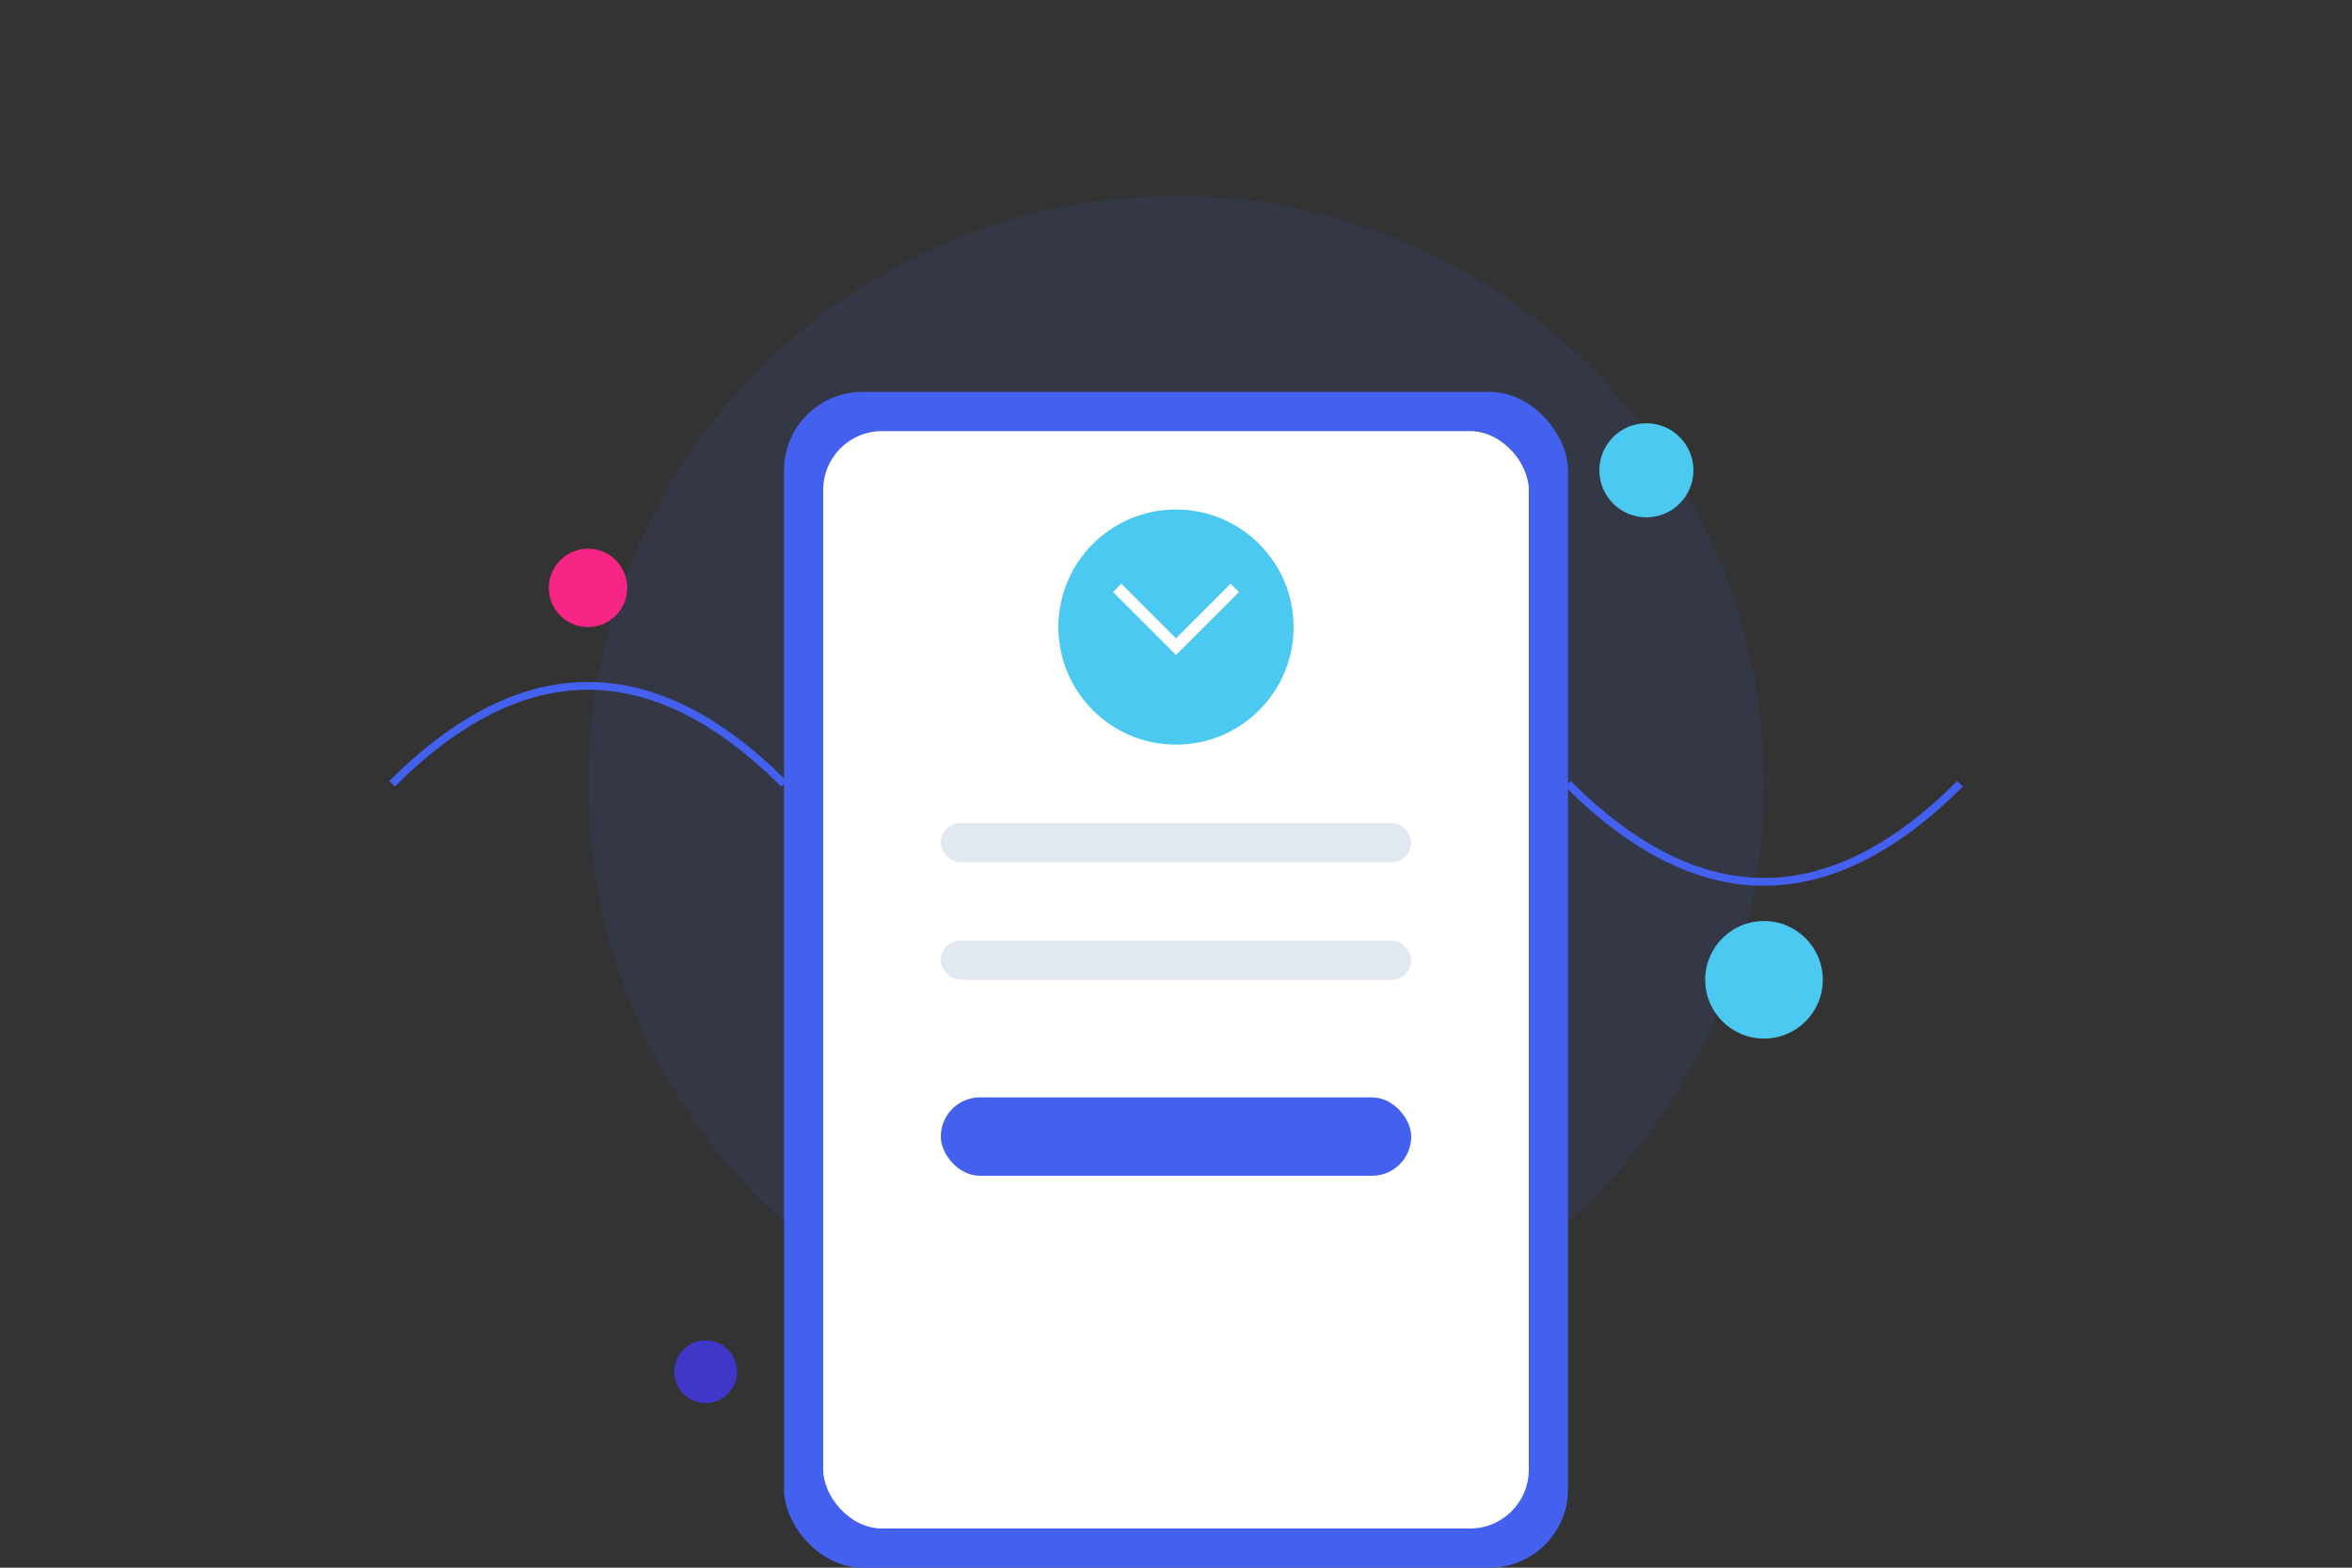 <?xml version="1.0" encoding="UTF-8"?>
<svg width="600" height="400" viewBox="0 0 600 400" fill="none" xmlns="http://www.w3.org/2000/svg">
    <rect x="0" y="0" width="600" height="400" fill="#333333" stroke="none"/>
    <!-- Background Elements -->
    <circle cx="300" cy="200" r="150" fill="#4361ee" fill-opacity="0.1"/>
    <circle cx="300" cy="200" r="100" fill="#4361ee" fill-opacity="0.15"/>
    
    <!-- Device Frame -->
    <rect x="200" y="100" width="200" height="300" rx="20" fill="#4361ee"/>
    <rect x="210" y="110" width="180" height="280" rx="15" fill="white"/>
    
    <!-- Screen Content -->
    <circle cx="300" cy="160" r="30" fill="#4cc9f0"/>
    <path d="M285 150 L300 165 L315 150" stroke="white" stroke-width="3"/>
    
    <!-- Form Elements -->
    <rect x="240" y="210" width="120" height="10" rx="5" fill="#e2e8f0"/>
    <rect x="240" y="240" width="120" height="10" rx="5" fill="#e2e8f0"/>
    
    <!-- Button -->
    <rect x="240" y="280" width="120" height="20" rx="10" fill="#4361ee"/>
    
    <!-- Decorative Elements -->
    <circle cx="150" cy="150" r="10" fill="#f72585"/>
    <circle cx="450" cy="250" r="15" fill="#4cc9f0"/>
    <circle cx="180" cy="350" r="8" fill="#3f37c9"/>
    <circle cx="420" cy="120" r="12" fill="#4cc9f0"/>
    
    <!-- Abstract Lines -->
    <path d="M100 200 Q 150 150, 200 200" stroke="#4361ee" stroke-width="2" fill="none"/>
    <path d="M400 200 Q 450 250, 500 200" stroke="#4361ee" stroke-width="2" fill="none"/>
</svg> 